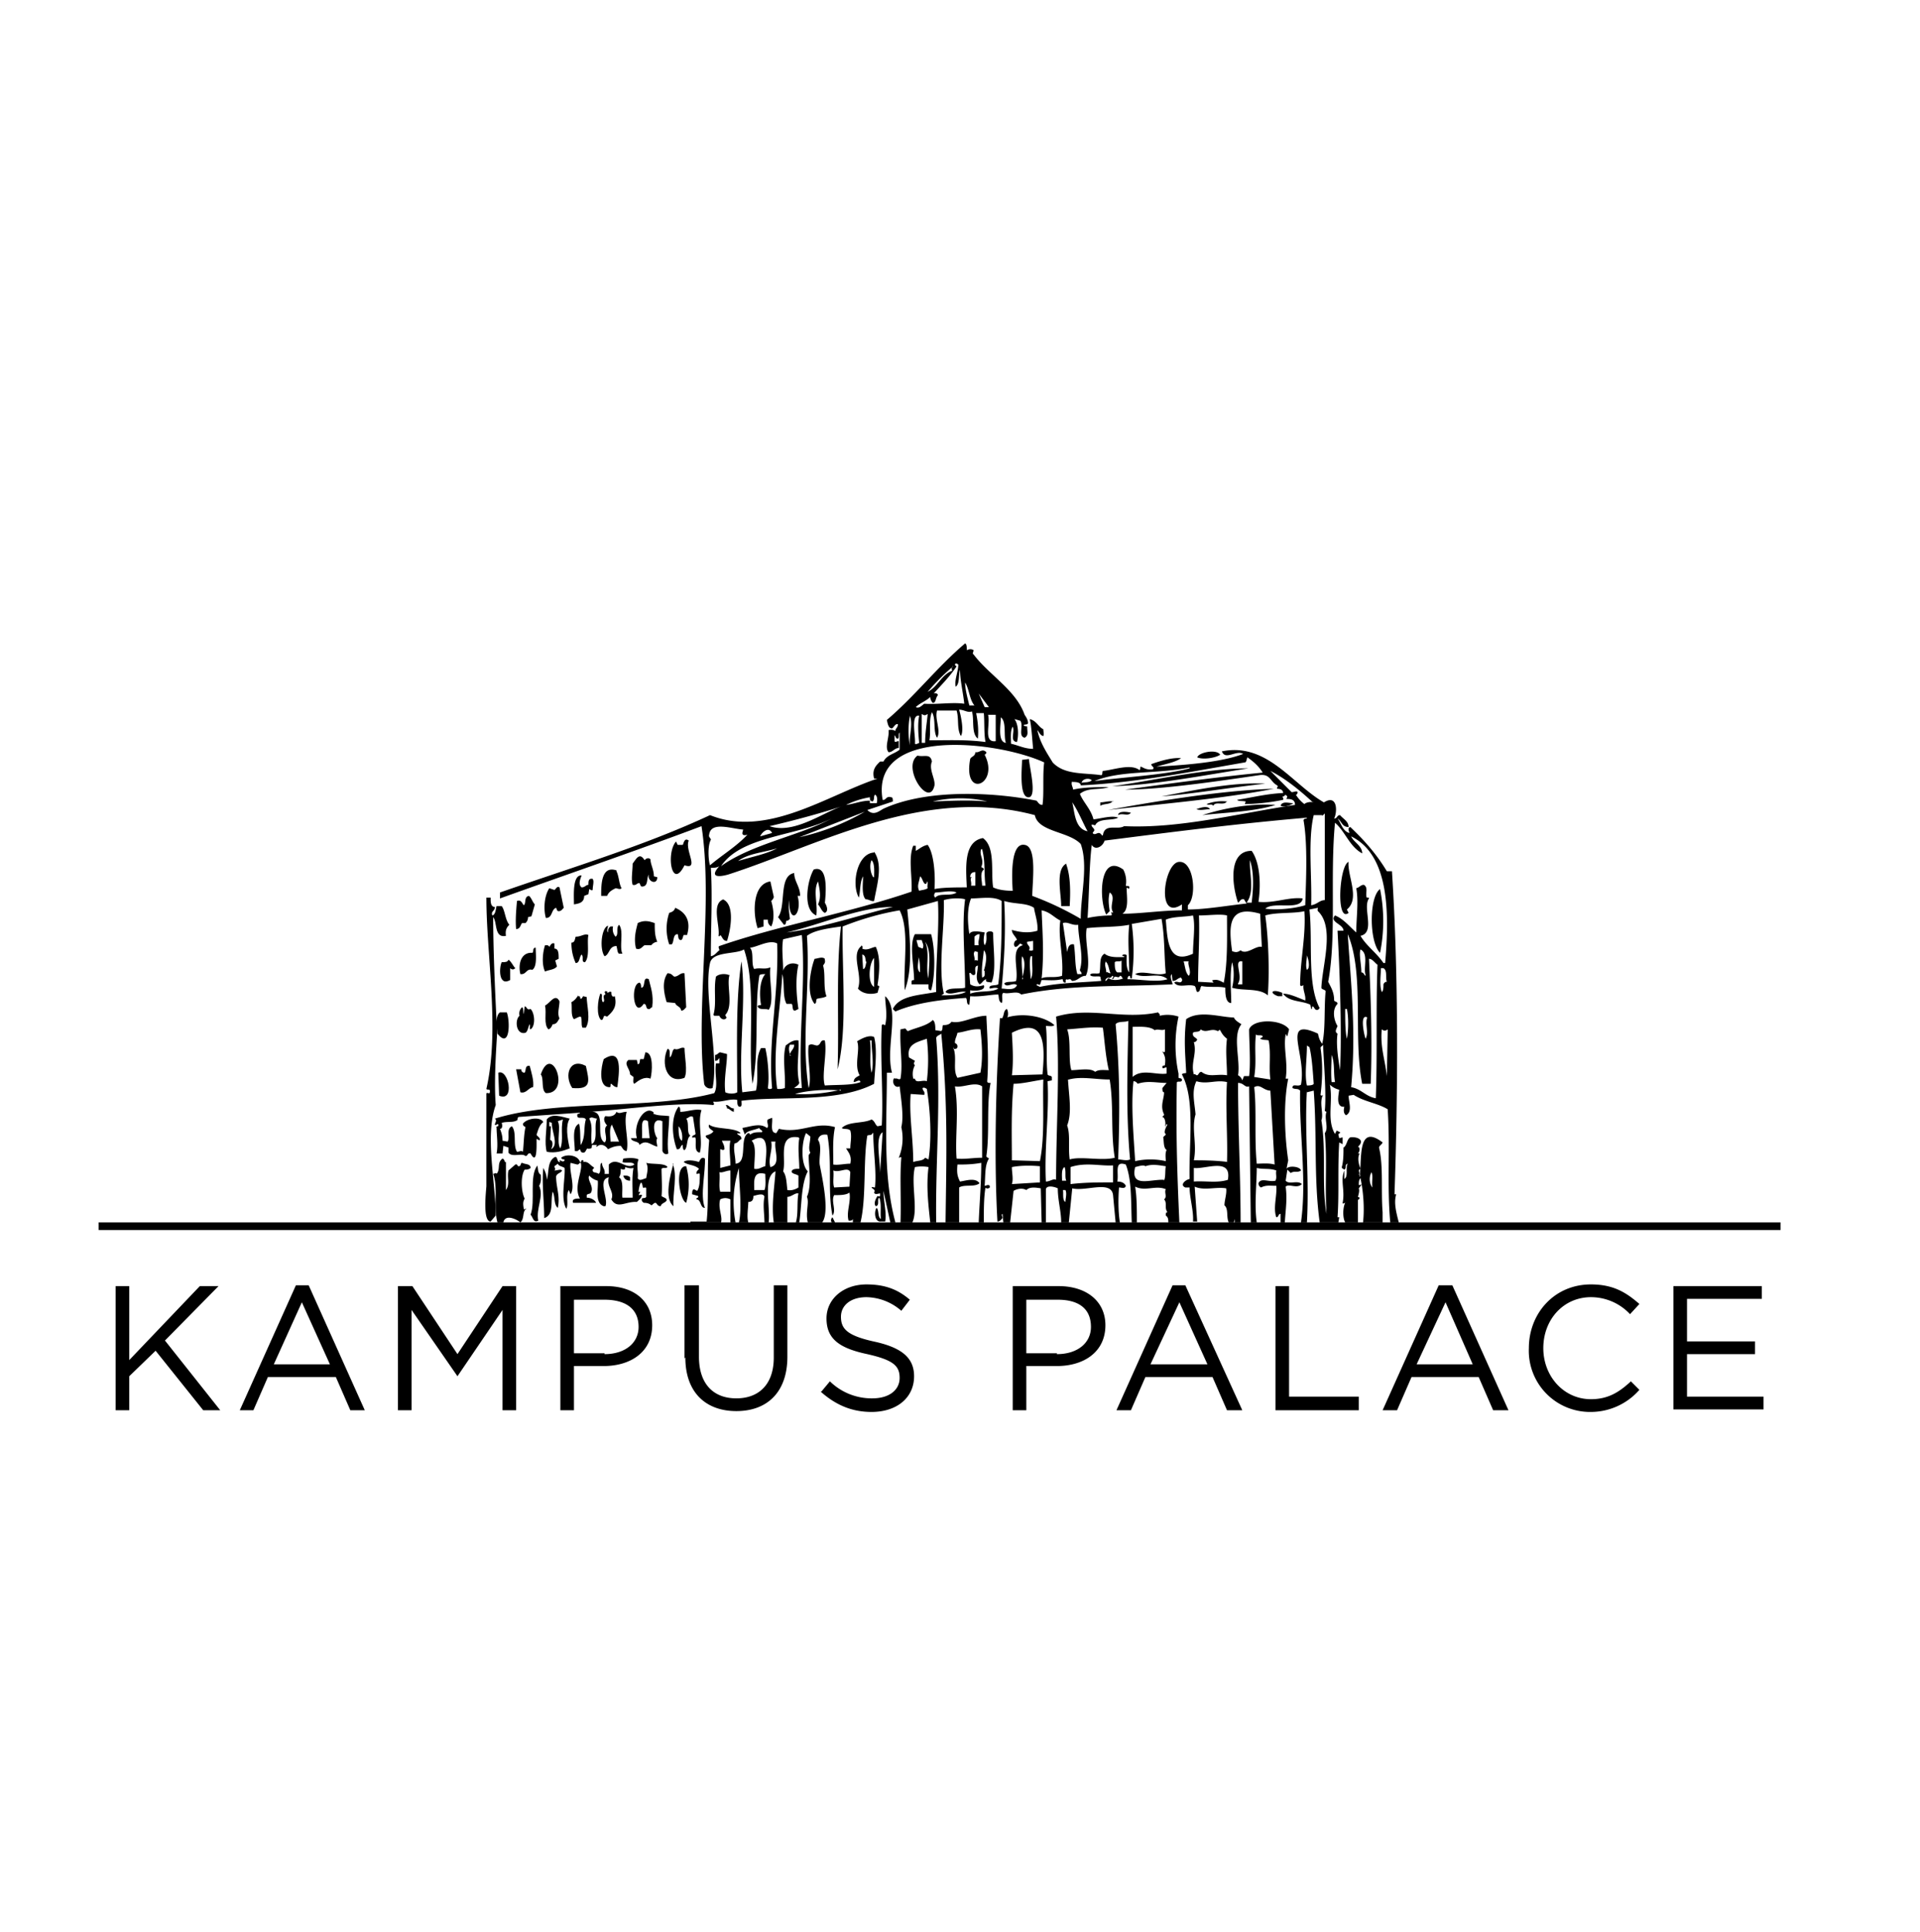 <svg version="1.1" id="Layer_1" width="140" xmlns="http://www.w3.org/2000/svg" x="0" y="0" viewBox="0 0 225.8 140.9" xml:space="preserve">
  <style>
    .st0{fill-rule:evenodd;clip-rule:evenodd}
  </style>
  <switch>
    <g>
      <linearGradient id="SVGID_1_" gradientUnits="userSpaceOnUse" x1="-187.5" y1="498.4" x2="-186.8" y2="497.7">
        <stop offset="0" stop-color="#1da238"/>
        <stop offset="1" stop-color="#24391d"/>
      </linearGradient>
      <path d="M13.6 108.1h1.6v8.7l8.3-8.7h2.2l-6.3 6.4 6.5 8.2h-2l-5.6-7-3.1 3v4h-1.6V108zM34.8 108h1.5l6.6 14.7h-1.7l-1.7-3.9h-8l-1.7 3.9h-1.6l6.6-14.7zm4 9.3l-3.3-7.3-3.3 7.3h6.6zM46.8 108.1h1.7l5.3 8 5.3-8h1.6v14.6h-1.6v-11.8l-5.3 7.8-5.4-7.8v11.8h-1.6V108zM65.9 108.1h5.4c3.3 0 5.4 1.8 5.4 4.6 0 3.2-2.6 4.8-5.7 4.8h-3.5v5.2h-1.6V108zm5.2 8c2.4 0 4-1.3 4-3.2 0-2.2-1.6-3.2-4-3.2h-3.6v6.3h3.6zM80.5 116.6V108h1.7v8.4c0 3.1 1.6 4.9 4.4 4.9 2.7 0 4.4-1.7 4.4-4.8V108h1.6v8.4c0 4.2-2.4 6.4-6 6.4s-6-2.2-6-6.3zM96.6 120.5l1-1.2a7 7 0 005 2c2 0 3.2-1 3.2-2.4s-.7-2.1-3.8-2.8c-3.3-.7-4.8-1.8-4.8-4.2 0-2.3 2-4 4.7-4 2.2 0 3.7.6 5.1 1.8l-1 1.3a6.4 6.4 0 00-4.1-1.6c-1.9 0-3 1-3 2.3 0 1.4.7 2.2 3.8 2.9 3.3.7 4.8 1.9 4.8 4.1 0 2.5-2 4.2-5 4.2-2.3 0-4.2-.8-6-2.4zM119.1 108.1h5.4c3.3 0 5.5 1.8 5.5 4.6 0 3.2-2.6 4.8-5.7 4.8h-3.6v5.2h-1.6V108zm5.2 8c2.4 0 4-1.3 4-3.2 0-2.2-1.5-3.2-3.9-3.2h-3.7v6.3h3.6zM138 108h1.4l6.7 14.7h-1.8l-1.7-3.9h-7.9l-1.7 3.9h-1.7l6.6-14.7zm4 9.3l-3.3-7.3-3.4 7.3h6.7zM150 108.1h1.6v13h8.2v1.6H150V108zM169.2 108h1.6l6.6 14.7h-1.8l-1.7-3.9H166l-1.7 3.9h-1.7l6.6-14.7zm4 9.3L170 110l-3.4 7.3h6.7zM179.8 115.4c0-4.1 3-7.5 7.3-7.5 2.7 0 4.2 1 5.7 2.3l-1.1 1.2a6.3 6.3 0 00-4.6-2c-3.2 0-5.6 2.6-5.6 6 0 3.3 2.4 6 5.6 6 2 0 3.3-.8 4.7-2.1l1 1a7.6 7.6 0 01-5.7 2.6 7.2 7.2 0 01-7.3-7.5zM196.8 108.1h10.4v1.5h-8.8v5h8v1.5h-8v5h9v1.5h-10.6v-14.5z"/>
      <g>
        <path d="M209.4 101.5H11.6v-.9h197.8v.9z"/>
      </g>
      <g>
        <path class="st0" d="M116 45.3c0 .2-.1.2-.2.3 1.8 3.5-2.6 5.3-1.7.5.1-.3.6-.3.6-.8.5.1.8-.5 1.3 0zM143.5 45.6c-.6.4-2.1.6-2.7.3.2-.6 2.3-1 2.7-.3zM109.6 46.4c-.4.9.4 2 .3 2.8-.6 2.8-3.9-2.1-2-3.5.8.2 1.5-.3 1.7.7zM121 46c0 .8 1 4.5 0 4.6-1.2.1-.8-3.6-.8-4.4l.8-.1zM146.8 47.2c-5.1.8-11.3 2-16 2.1 4.6-.6 10.9-2.1 16-2.1zM148.8 49c-4.5.5-8.5 1.2-12.2 1.5 3.7-.7 8.3-1.7 12.2-1.5zM149.8 49.6c-6.1 1.2-13.5 1.8-19.5 2.5 5.5-1 13.2-2.3 19.5-2.5zM130.9 51c-.3.5-1 .3-1.5.6v-.4c.5 0 1-.2 1.5-.1zM144.3 51c-.2.7-1.4 0-1.6.6-.3-.3-.5 0-.8-.2a5 5 0 012.4-.3zM152.1 51.3c-.4.3-1.1.5-1.5.3.2-.6 1-.3 1.5-.3zM150 51.5c-2.5.8-6 .9-8.6 1.2 2.5-.8 5.6-1.4 8.6-1.2zM142.3 52c-.5 0-1.1.2-1.6 0 .3-.1 1.3-.5 1.6 0zM133 52.4c-.3.5-1 0-1.5.3 0-.5 1-.4 1.4-.3zM81 55.7c-.5 1.1 1.3 3.5-.5 2.9-1.5 3-2.2-1.4-1-2.8l.2.4h.6c.1-.2.2-.9.7-.5zM102.8 57c1.1 1.6.3 4 0 5.8-.3.1-.6-.2-1-.2-.5-.5-.3-1.9-.3-2.7-.4.7-.3 1.8-.5 2.5-.9-1.6-.2-5.2 1.8-5.3zm0 3c0-.6.1-1.6-.3-2-.3.6-.1 1.6.2 2zM75.8 58c.1-.1.4-.4.7-.1 0 .6.4 1.2.4 2l.4.1c0 1-1.2.5-1-.3-.3.4 0 1.4-.8 1.4-.2 0-.2-.3-.3-.4-.4 0-.3.3-.8.2-.2-.7 0-1.6 0-2.5.4-.5.8-1.4 1.4-.4zM158.6 58.1c-.2 1.7 1.4 4.4-.2 5.7l.2.4c-1.5 1.2-1.1-5.6 0-6zM125.4 58.5c.5 1.4.5 3.2.4 4.9h-1c0-1.5-.7-4.3.6-5zM97 63c.2.3.5 1 0 1.2-.4-.2-.5-.7-.8-1 .4-.8.2-1.8 0-2.7-.6 1.1 0 2.7-.2 4-1.7-.7-1-4.3-.3-5.4 1.8-.6 1.4 3 1.3 4zM72.5 59.3c.3.6.3 1.5.6 2-.2.2-.5 0-.7 0-.4.2-.8.4-1 .9h-.7c0-1.3 0-3.6 1.8-3zM93.4 59.5c0 1 .7 1.6.7 2.7h-.3c.6 2.2-1 3.6-1 .5-.1.7 0 1.5.1 2.2-.1.1-.3.3-.4.2-.1.1 0 .5-.3.5l-.7-.9c1-1.3 0-5 2-5.2zM68.4 59.8c-.2.5-.4 1.1 0 1.4.4 0 .5-.3.8-.3 0-.4 0-.8.5-.7.2.3 0 .8 0 1.3-.1.1-.2 0-.4-.1l-.1.6-.5.2c0 .8-.6.9-1.2 1 0-1-.2-3.5.9-3.4zM65.8 61.2l.5 2.4c-.2.2-.3.4-.6.4-.2 0-.2-.2-.3-.4-.6.2-.4 1.2-1.2 1.2-.3-1-.2-2.6.4-3.5l.6.2c.2-.1.3-.5.6-.3zM162.3 68.9c-1.3-1.3-1.3-6.6 0-7.5a19 19 0 010 7.5zM62.2 62.2c.3.2.4.7.7 1l-.4 1.4-.4.1c0 .3-.1.5-.3.7h-.4c-.2.2-.2.7-.7.7-.1-1 0-2.2.1-3.3.5-.2.6.3.8.5.3-.2 0-1 .6-1.1zM57.7 62.5c0 .4 0 1 .5 1 0 .5-.5.5-.3 1 .4-.1.4-.8.5-1.1h.6c.4.5.4 1.6.9 2.2-.3.3-.5.6-.4 1.3-1.4.3-1-1.6-1.5-2.2 0 3.6.2 8.3.4 12.3 0-.4.1-.9.4-1.1h.8c.4 1 .4 4.4-1.1 2.5v-.6c-.2 3.1-.4 6.4-.2 9-1.3 3.6 0 9.1 0 13l-.6.7c-1 0-.5-3.8-.5-4.2V85.5c0-.3.4.1.4-.2.1-.5-.3-.2-.4-.4 1.6-7 0-15.6 0-22.5h.5zM79.4 63.6c1.2.5 1.9 1.5 1.4 3.2h-.4c-.1.2-.1.5-.3.6-.4 0-.3-.5-.4-.7-.6 0-.4.9-.7 1.2h-.3a5.8 5.8 0 010-3.7c.3-.1.6-.2.7-.6zM77 65.4c0 .8 0 1.5.3 2.2a1 1 0 00-.7.4h-.8c-.3.2-.5.6-1 .4-.3-1.2 0-2.2.2-3 .8-.4 1.4-.2 2 0zM71.5 65.7c0 .3-.2.6 0 .8 0-.2 0-.5.3-.7h.3c-.1.4 0 .9.3 1.2.4-.3 0-1 .4-1.4.6.7 0 2.6.4 3.4h-.4c-.2-.1-.2-.6-.3-.9-.9 0-.8 1-1.4 1.2-.6-.8-.4-3.3.4-3.6zM63 68.3c0 .8.2 2.2-.4 2.6-.7-.2-.7.6-1.4.5-.3-1.2.1-2.6 1.4-2.5.2-.1 0-.5.3-.6z"/>
        <path class="st0" d="M59.8 69.7c.4.3.5.7.8 1-.2.2-.4.2-.6 0v1.4c-1.4.8-1.3-1.5-1-2.1.4 0 .7 0 .8-.3zM80.5 71.3l.2 4c-.2.2-.3.4-.6.4 0-.5-.6-.5-.7-.9l-1-.1c-.3-1-.6-2.4.1-3.4.5 0 .6.3.8.4.5 0 .7-.5 1.2-.4zM76.3 72c.2.9.6 1.8.4 3.3-.2 0-.2.3-.5.2-.3-.1-.1-.6-.5-.6-1.2 1.8-1.6-2.3-.5-2.5.2.1.2.4.2.6.6 0 .1-1.4.9-1zM150.8 73.6v.4h-.5c-1.1-.4-.7-.9.5-.4zM71.1 73.4c.2 0 .4 0 .3.2.2 0 .2-.2.5-.1 0 .2 0 .7.4.5.3 1.2-.2 1.8-.9 2.4l-.3-.1c-.2.1-.1.5-.4.5-.6-.5-.4-2.4-.1-3.1.4 0 0 .6.3 1 .4-.1-.2-.8.3-.9 0-.2-.2-.2 0-.4zM68 74c.4 0 .1.2.3.3.2 0 .2-.3.3-.3l.4.1c0 1 .5 2.6-.1 3.6h-.4c-.2-.4 0-1-.2-1.3-.3 0-.5.2-.8.3-.4-.4-.2-1.4-.3-2 .4-.2.6-.5.8-.8zM65.8 74.6c0 .6-.3 1.5 0 2-.2.3-.3.7-.8.7-.1.2-.2.5-.5.6-.6-.6-.2-1.9-.4-2.8.6-.3 1.2-1.5 1.7-.5zM80.5 80c0 1.2.4 2.8 0 3.6-2.1.8-2.8-1.7-2-3.4.4 0 .2.7.3 1 .3-.3.2-.8.5-1 .5.2.8-.3 1.2-.1zM76.5 83.7c-.7-.3-1.4.2-1.9.6-.2-.1-.1-.5-.1-.8l-.4-.3c0-.7-.8-1.2-.2-1.7h1l.1.5c.3 0 .2-.4.3-.6h.4l.2-.8c1 0 .8 2.4.6 3.1zM72.6 84.7c-.3 0-.5-.2-.7-.4-.2 0 0 .4-.2.4-1.4 0-1-2.4-.7-3.3 2.3-1.5 1.8 1.7 1.6 3.3zM64.2 85.4c-.6-.4-.2-1.7-.6-2.2 1.3-3.8 3.6 2.3.6 2.2zM68.9 82.2c.4 1.8.7 2.8-1.6 2.6-1-1.5-.3-3.6 1.6-2.6zM62.3 82.2c.2.8.5 1.7.4 2.5-.5 0-.8.8-1.5.6l-.5-2.7h.6c0 .2.1.4.4.4.2-.3 0-.9.6-.8zM58.7 85.7l-.1-2.7c1.2-.5 2 3.5.1 2.7zM85.4 86.8h.1c.3.1.4.4.8.4v.4c-.4-.1-.5-.4-.8-.4 0-.3-.2-.3-.1-.4zM76.8 87.8c.6.3 1.2.2 1.9.3 0 1.3-.3 3-.1 4.4-.3.2-.6 0-.7-.3v-3.5c-1.4-.6-1 1.6-.6 2-.2.3 0 .7 0 1-.8-.2-1.3-.9-2.1-.2 0-.5-.9-.3-1-.8h.7c-.5-1.7 1-4 2-3zm-1.3 2.9h.9l-.2-2c-1-.6-.6 1.1-.7 2zM67 88.4c-.5.8-.3 2.2 0 3.5-.8.3-1.7.6-2.7.4-.3-1 0-2.6 0-3.8.6-.8 1.8-.3 2.7-.1zm-1.4.3c.4.7-.2 2.5.3 3.2.4-1 0-2.2.3-3.4l-.6.2zm-1 .6h.2l-.1 1.6c.4.1.3.8.1 1.1 1-.5 0-2.2.1-3.2 0 .2-.1 0-.3 0v.5zM82.9 93c.1 1.7-.6 4.4 0 5.9-.6 0-.4-1-1-1 0-.3.3-.1.2-.4l-.7-.2c0-.3 0-.5.2-.6l.4.2c.3-.5.3-1.2.3-2-.1-.1-.2 0-.4 0 0-.4.2-.4.3-.6-.5-.5-1.3-.4-1.8-.8.3-.3 1.2-.2 1.8 0 .1-.2.3-.7.7-.4zM79.1 93.7c.6 1.3 0 3.5.1 5-1.1-.9-.4-3.6 0-5zM63.2 94c.1.2 0 .8.4 1 0 .4.1.8-.2 1.3.6 1.2-.4 2.7-.1 4.1-.6.3-.6-.4-.9-.7.6-1.6-.2-4.5.8-5.8z"/>
        <path class="st0" d="M80.7 94a8 8 0 010 4.3c-.8-.3-1.4-4.4 0-4.3zM74.1 95.3v.4c-.4 0-.7-.2-.8-.6.4 0 .6 0 .8.2z"/>
        <path class="st0" d="M68.3 93.5c.1 0 0-.3.3-.2v.2c.6-.1.8.4 1.2.6.2.2-.2.2-.1.4 0 .3.5.2.7.4.4-.3 0-1.2.4-1.3 0 .6.4.7.3 1.3h.5v-1.1c1-1 2 .7 3 0-.2-.4-1-.1-1.4-.3l.1-.4c.7-.1 1.4-.1 1.8.1-.3.7 0 1.5-.1 2.2.2.4.6.1 1 0 .1-.7.3-1.2 0-1.8.7.2 2.2 0 2.5.5-.2.2-.5 0-.7.2 0 .9.1 2.3 0 3.2.2.2.6.2.6.5-.1.3-.6.3-.7.7-.4 0-.4-.3-.6-.4-.2 0-.3.2-.5.3-.2-.2-.5-.3-.9-.3-.1-.1-.3-.2-.2-.5.1-.1.4 0 .5-.2v-1c0-.2-.3 0-.4-.1-.2-1.4-.5.2-.5.5 0 .1 0 0 .2 0l-.2.4c.2 0 .3-.1.4 0-.1.4-.4.6-.6.8-1.3-.1-2.3.9-3-.3.4-.9-.6-1.5-.3-2.6-1.4.3 0 2.5-.4 3.4H71c-1.1-.4-.6-2.1-.7-3a2 2 0 01-1-.6c-.3.5.6 1.3.2 2-.1.2-.4.1-.5.3v.3c.5 0 1 .3 1.1.6h-2.7c-.2-.5.4-.5.8-.5-.8-1.4.4-3.3.1-4.2-.1-.1-.2.2-.4.2l-.8-.2c-.2 1 .6 2.8 0 3.7l-.2-.5c-.4.6 0 1.7-.3 2.2-.7-1.2-.1-3.6-.2-4.8-.3-.2-.7-.2-.8-.5l-.4.3c0 .2.2.3 0 .5.4 0 .7-.2.9 0-.1.3-.6.3-.7.7 0 1.3.5 2.3.2 3.7-.5-.4-.3-1.4-.6-1.9-.3 1.1.2 2.7-1 3.1 0-1.9-.3-4.2-.1-5.9.2.4.4.8.4 1.4.3-.8 0-2.2 1-2.7.3 0 .2.6.5.6.2 0 0 0 0-.2.2 0 .4.3.6 0 0-.2-.3 0-.4-.3.6-.5 2-.3 2.2.5zm4.7.8c0 .4 0 .7-.2 1 .6.4.3 1.8.4 2.4h1.2c0-1.2-.1-2.4.1-3.5-.4.1-.6 0-1-.1.1.4-.3.3-.5.2zM90.6 60.5l.4 1.8c0 .2-.2.4-.3.5.3 1 .4 2.2 0 3-.3-.2-.4-.4-.4-.8h-.5v.8l-.7.2c-.6-1.8-.6-5.2 1.5-5.5zM85 62.6c1.5.6.9 3.7.5 4.9-.4 0-.5-.3-.7-.6-.1-.2-.2.2-.3 0 .2-1.2-.9-3.8.6-4.3zM69.2 66.8c-.2.9.2 2.5-.4 3.2-.5 0-.1-.6-.4-.9-.3.3-.2 1-.7 1-.3-.7-.5-1.4-.5-2.4.4 0 .4-.4.5-.7.7 0 1-.4 1.5-.2zM65.2 67.8v.6c.5 0 .5.6.5 1.2l-.4.2.2.7c-.3.4-1 .4-1.4.6-.4-.8-.3-2.2 0-3.1.3 0 .4 0 .5.2.2-.3.3-.5.6-.4zM101.3 68c.1.1.2.2.1.4.6.3 1.2-.2 1.6-.2.6 1.3.4 3.2.2 4.5 0 .1.2 0 .2.2l-.2.7c-1 .3-1.9 0-2.3-.5.6-1.6-.9-4 .4-5zm.2 2.8c.3 0 .3-.6.4-.8-.2-.2 0-.8-.5-.9l.1 1.7zm1.3 2v-3.3c-.6.6-.8 3 0 3.4zM97 69.5v.2c.1.4-.1.5-.2.7.3 1 0 2.6.4 3.6-.3.2-.7.2-1.1.3-.2.1 0 .5-.3.6-1-1.2-.5-4 0-5.3.3 0 .9-.3 1.2 0zM109.5 66.7c.5 1.7.5 5 0 6.6-.4 0-.3-.4-.3-.7h-2v-.2c0-.2 0-.3.3-.3 0-1.6-.6-4.2.1-5.4h1.9zm-1.7.8l.2.7.5.2c.2-.4 0-.6-.1-1h-.6zm1.4 4.4c0-1.3.4-3.2-.4-4.3.6 1.4 0 3 .4 4.3zm-1-.7c0-.5 0-1.4-.2-1.8.1.5-.3 1.4.2 1.8zM85.8 71.5c-.4 1.2.5 3.6-.5 4.7 0 .2.2.2.1.4-.3.3-.7 0-.8-.3H84l-.1-.1c.4-1.4 0-3 .3-4.5.3-.3 1-.4 1.5-.2zM61.7 75.2c.3 0 .2.5.7.3.5.5.6 2 0 2.4-.2-.1 0-.3-.1-.6-.2.3-.2.8-.5 1-1.1.3-1.3-1.5-.7-2a1 1 0 01.3-1c.2.1.1.6.2.8l.1-.9zM79.8 87c.2 0 .2.3.2.6.8 0 1.8-.4 2.5-.2-.5 1.5.2 3.6-.2 5-.7-.1-.4-1.1-.5-1.7 0-.2-.4 0-.4-.1 0-.3.3-.2.4-.4l-.3-2c-.3-.2-.5.1-.8.2.4.5 0 1.7.5 2-.5.3-.3 1.4-.7 1.7-.2 0-.2-.4-.2-.6-.3 0-.2.5-.6.5h-.1c-.6-1.6-.7-3.8.2-5zm.4 4c.1-.5 0-1.3-.4-1.7 0 .6 0 1.5.4 1.7z"/>
        <path class="st0" d="M58.6 89.2c0 .2-.3 0-.2.3 0 .8.2 2 0 3h.7l.1-.9.6.2v.6c.4.6 1.6 0 2 .4.3 0 .2-.4.6-.3.8 1.5.7-1 .7-1.7.2 0 .2.2.4.1 0-.3-.3-.4-.4-.6.2-.6.3-1.1.8-1.5-.4-.7-2-.4-2.4.2 0 .3.2.3.3.4-.2.9-.2 2-.3 2.9-.2-.2-.4 0-.7 0-.5-.8 0-2.3-.6-3-.7.3-.2 1.3-.5 1.8l-.6-.1c0-.5-.1-.9-.3-1.4.3 0 .3-.4.2-.7.6-.2 1.3 0 1.8-.3.1 0 0-.3.2-.4l7.2-.5c0 .2-.4 0-.3.4 0 .4.8 0 1 .4-.3 1 0 2-.6 3-.1-.7 0-1.8-.2-2.5-.9.4-.5 2.2-.5 3.2.4.1.4-.1.6-.2.1.2.1.4.4.4.3 0 .3-.4.5-.5.1.1.3 0 .4 0 .2-.1 0-.4.2-.4h.5c0 .1-.2.2 0 .2.4-.4 1-.2 1.3.3.4-.2.8-.4 1.5-.4.2.2.3.6.7.6.3-1.3-.4-3.2 0-4.6-.6 0-.8.3-1.2 0-.2.5-.7.6-1.3.5-.3.3-.1.8.2 1.1-.6.4.2 1.6-.3 2-1.2-.7.4-3.9-1.8-3.6 4.6-.3 10.5-1.2 14.6-.8.2-.2-.1-.3 0-.4 1 .1 2-.4 2.8-.2 0 .3 0 .8.3.8s.2-.4.2-.7c4.4-.6 11.2.3 15.6-2 .1-1.8.4-4 0-5.5-.6-.3-1.5.2-2 .5.4 1-.4 2.8.3 4-.3.2-.7.3-.7.8.3 0 .7-.4.8 0-1 .4-2.7.3-4.2.4-.4-1.2.3-3.8 0-5.3-.6-.1-.4.5-.9.6-.3 0-.7-.3-1 0-.2 1.4.4 3.9 0 5-.9-5.7.2-12-.2-17.9.9-.7 2.7-.9 4-1.1-.6 5.3-.2 11.4-.4 16.8 1.2-4.6.5-11.7.6-16.8 2-.8 4.3-1.5 6.7-1.9 1.2 2.3.4 6.6.6 9.4 1-2.5.6-6.5.3-9.5l3.6-1c.2 3.2-.3 7.6-.2 10.7-2 .4-4.3.4-5.1 2l.3.3c2.3-1 5.3-1.4 8.3-1.6.2.2 0 .8.4.8l.1-1c1.2.1 2.4-.2 3.3-.2.1.3 0 .8.4 1 .2-.3-.1-1 .2-1.2.7.2 1.6-.3 2.1.2 5.8-1.2 11.7-.9 17.8-1.2 0-.2-.4-.9-.1-1.2l.1.8c.5 0 .5-.3 1-.4 0 .1.2.2.1.4-.2.4-.6-.1-.9.2.5.7 1.6.1 2.4.4.2.2.1.5.3.7.4 0 .3-.5.5-.7 1 .2 2 0 2.8.2 0 .6 0 1.8.7 1.8 0-1.4-.2-3.2.1-4.8.3 1 .2 2.2 0 3 1.3.4 3.2 0 4.2.9.2-2.6.1-6.6-.3-9.4 1.3-.4 3.3-.2 4.6-.5.2 2.9-.5 5.8-.5 8.7.1.2.4 0 .4 0-.1.6.3 1.2.2 1.8-.8-.3-1.8-.8-2.6-.8.7 1 2.2.8 3.2 1.3l.1.5c.2 0 0-.3.2-.3.2.1.2.5.6.4l.2-.2c-1.5-2.8-.8-7.8-1.2-11.6l1-.2s-.1.3 0 .4c2 1.9.5 6.4.4 9 0 .2.4.2.5.4-.2 2.1 0 4.5-.4 6.2-.3-.4-.4-.7-.5-1.2-4.4-2-1.3 2.4-2 6-.4.3-1-.2-1 .4.4.2.6 0 .9.3-.1 5.2.8 10.5.1 15.5h.7c.3-5.4-.3-10.6 0-15.5v.2l.8-.2c.4 5.4 0 10.3.7 15.5h2.2l.1-.6h-.2c.2-2.7 0-5.7.2-8.8l.4.2v-.8l-.4.1-.1-.4c0-.2.2-.1.2-.3l-.4-.2-.2.4c-1-1.7-.2-3.8-.6-5.8.3.3.7.5 1.1.6-.1.7-.4 2.1.6 2-.1.4-.1.8.2 1 .8-.4.3-1.6.3-2.3l.6-.1c1.2.8 2.9 1 4 1.7.3 4.7-.1 8.8.3 13.3h1c-.3-1.2-.6-2.3-.3-3.3h-.2c.4-11.6.5-25.7-.3-38h-.6c-1.2-2-2.7-3.7-4.3-5.2-.4.1-.1.6-.1.7-.8-.2-1-1.2-1.4-1.7.5.3.5 1 1.3 1 0-.7-.7-1-1-1.4-.4 0-.3.4-.7.4.4-.8.4-2.9-1.2-1.9-3.7-2.1-6.7-7.1-12-6 .4 1.1 1.7-.2 2.5.3-2.6 1-6.8 1.3-10.2 1.5 1-.3 2.2-.5 2.9-1-1-.1-2.4.3-3.5.7 0 .3.4.3.2.6-.7.1-1-.1-1.4-.3-.2 0 0 .3-.2.4-1-.8-3.1 0-4.3.1-.1.1 0 .5-.2.5-2-.3-4.3 0-5.7-1.5-.6-1-1.5-2.3-1.8-3.8.2.2.3.6.7.7.1-.2 0-.6 0-.8-.6-.3-.8-1-1.6-1.2.2.7.3 2.5.4 3.5-1 0-1.7-.4-2.6-.6 0-.7-.1-1.5.2-2 .3.6-.4 1.7.5 1.8.2-.7.2-2.1-.3-2.7l.7.2c.4.6-.3 1.8.5 2 .5-.3.3-.7.3-1.3 0-.1-.4 0-.4-.2.1-.1.4 0 .5-.2 0-.4-.2-.7-.4-1-1-2.9-4.2-4.7-6-7.1-.2-.1 0-.3 0-.5-.3-.2-.6-.1-.8 0 0-.4 0-.7-.2-.8-3.3 2.8-5.9 6.2-9.2 9 .1.5.2 1 .6 1 .2-.1.4-.6.7-.5 0 .4-.3.5-.3.8-.2-.1-.4-.2-.8-.1.1.9-.5 2 0 2.6.5 0 .7-.5 1.2-.5V44c-.3 0-.4.2-.5 0v-.7c.2.2.1.4.4.4.2-.1 0-.6.2-.7v2c-.6.5-1.5.6-1.9 1.4h-.4c-.4.4-1 .9-.7 2h.4c-6 2-13 7-19.7 4.3-7.7 3.6-16.4 6.2-24.7 9.1v.7c7.8-2.8 16-5.6 23.7-8.5 1.4 9-.7 21.3.3 30.2 0 .4.5.8 1 .6.8-3.8-1.1-11-.3-14.7.3-1.4 3-1 4-1.6 1.5 4.4.4 11.3 1 15.8.8-3.8.2-9 .8-12.7 0-.2.5-.2.7-.2-.7.8-.7 2.5-.5 3.6 0 .1-.4 0-.4.2.2.5 1 .2 1.3.4.7-1 0-3.6.2-5-.7.3-1.2 0-1.9.2-.4-.6 0-2-.5-2.5.9-.1 2.3-1 3.2-.5.2 6-1.1 11.5-.6 17 0 .1-.4.2-.5 0 .2-1.2 0-3.5-.3-4.7h-.5c-.8 1.4-.2 3.4-.6 5l-1.6.2c-.5-4.7.5-10.7-.1-15.4-.7 4.4-.5 10.4-.5 15.4-.3.2-1 .2-1.4 0-.2-1.5.2-3.2.2-4.5l-.8-.2c-.2 0-.3.3-.6.3v.7c.4 0 .3-.2.5-.3v.6h-.4c-.2 1.3.3 2.6-.2 3.5-7.5 2-18.5.7-25.8 3 .3.2 0 .5 0 .7.1.2.3-.2.4 0zm13.4 0l.8 1.9h-1c0-.5-.2-1.7.2-2zm-1.8-.8c-.4.9.2 2.5-.6 3-.2-1.1.2-2-.3-3 .3-.3.5 0 1 0zm32.3-9.2c0 1.3.3 2.7 0 3.8-.3-1.2 0-2.7-.2-3.8h.2zm51.2 5.3c-.3-1.3 0-3 0-4.7l.3.2c.3 1.2.4 3 .5 4.3-.1.2-.6.2-.8.2zm1.7 4.1c.3-.8-.3-2.1.2-3 0 0-.2.2-.3 0 .2-1.6.3-3.5 0-5.5 0-.2.2-.2.3-.4.1 2.4.4 5.9.2 7.8l.2.1c-.3.8.3 1.9-.2 2.5.3 3.1 0 6 .2 9.5-.6-3.4 0-7.4-.6-11zm1.2-4.5c-.1-1.2 0-2.2 0-3.2.4 1 .2 2 .4 3.2h-.4zm1.8-5.1c-.2-.8-.2-2.3-.2-3.5h.2c.2.9.2 2.5 0 3.5zm3.4 7c-1.2-.2-1.7-1.1-2.9-1.3.6-6.5 0-11.9-.4-18 2 4.7.6 12.2 1.7 17.6h1c.2-5 0-10.4-.2-14.7.4 0 .7.5 1 .7-.2 5 0 10.4-.2 15.7zm-1.2-14.4c-.2-.1-.2-.4-.5-.4 0-1-.3-2.1-.1-2.7 1 .5.3 2.2.6 3zm0 7.4c-.2-.5-.7-3 .2-2.5-.3.7.2 1.8-.2 2.5zm1.8-8.3h.3c.5.3.2 1.1.4 1.6-.2 0-.3.1-.4.3 0 .3 0 .8-.2.9-.3-.8-.1-2-.1-2.8zm.8 7.3l-.1 5.4c-.2-1.9-.8-3.4-.6-5.5.3.2.4.2.7 0zM157 53.6c1.2 1 1.7 2.8 3.2 3.6 0-.9-1-1.3-1.3-2 4.5 2.2 4.5 9 4 14.9h-.2c-.8-1.2-2-2-2.7-3.2 1.8-.4.2-3.3 1-4.4 0-.2-.3 0-.3-.2-.1-.5.2-1.1-.3-1.4-.4 0-.5.3-.9.4.3 1.5 0 3.6 0 5.2-.8-.7-1.5-1.6-2.5-2-.7.8 1 1 1 1.8h-.7c.3 5.5.5 12 .3 16.4-.2-1.2-.5-3-.3-4.3-.4-.2-.1-.6 0-.9-.4-.6-.7-1.9 0-2.6 0-.3-.3-.2-.4-.4 0-1-.4-1.6-.7-2.2 1-5.3.2-12.3.8-18.7zM93 81c-.2-.4-.3-.9-.1-1.3h.5c0 .6-.5.7-.5 1.3zm5.9 4c-1.8.4-3.4.6-5.4.5 1.3-.4 3.7-.6 5.4-.4zm-6.4-18.5c4-.9 8.6-3 12.5-3-4 1-8.5 2.5-12.5 3zm16.6-5.2c-.3.2-.7.2-1 .3-.3-.6 0-1 .1-1.7.3.2.3.7.6.9.2 0 .2-.2.2-.3.2.1 0 .5.1.8zm1 1.1c-.3 0-.3-.4-.1-.6.8 0 1.8-.3 2.5 0-.7.5-2 0-2.5.6zm.6 11.5l.3-.2c-.7-3.1.1-7.7 0-11 .6-.2 1.8-.3 2.5-.1-.4 3 0 7 0 10.4-.7.2-2-.1-2.3.5.5.5 1.7-.2 2.4 0-.8.4-2 .4-3 .4zm6.7-1.3c-.3.2-1.2 0-1 .5.2 0 .7-.2 1 0-.8.5-2.2.2-3.3.6v-.4c.4.1 1.9.1 1.6-.6-.7.2-1.1.2-1.6-.1l-.1-1.3c.2-.2.2.3.6.2.3-.2-.2-1 .4-1.1 0 .7-.4 1.6.2 2.2.3-.1.4-.5.8-.6-.2.4.3.3.6.4.6-1.3.2-4 .2-5.8 0-.3-.7-.3-.8 0 0 .4.1 1-.2 1.4-.2-.4-.1-1 0-1.5-.6-.1-1.6-.3-1.8.2-.2-1.3-.3-3 .2-4.2 1.2 0 2.7-.3 3.6.3 0 3.4 0 6.6-.4 9.8zM115 68h-.4v-1c.1-.1.3-.3.6-.3 0 .6-.2.8-.1 1.3zm-.4.7l.4.1v1c-.2 0-.2-.1-.4 0 .1-.3-.2-.8 0-1zm1.2 2.3c0 .4.1.7-.3.8-.1-1.2.1-2 .2-3.2.5.5.2 1.8 0 2.4h.1zm-1-10h-.6c.1-.5-.2-.8.1-1h-.2c0-.4.2-.6.6-.6V61zm.6-2.2c.4-.9-.3-1.4 0-2.1h.1c.4 1.5.2 2.8.4 4.3h-.4c0-.6-.3-1.5.2-1.9 0-.2-.2-.2-.3-.3zm4.1 13.4c-.4.2-1.1 0-1.4.3.3.6 1-.2 1.5.2-.3.7-1.3.4-1.8.4.3-3.4.5-6.7.3-10.3 1.3.4 2.6.2 3.5.8.1.7.5 1.8.4 2.7-1 .3-2 .2-3-.1 0 .5.5.8.6 1.2-.3 0-.5.6-.2.8.3 0 .4-.3.6-.4l.3.2c-1.5.4-.5 2.7-.8 4.2zm.8-.2c-.1-1-.2-2.1-.1-2.7.5.6.2 1.9 0 2.7zm.9 0c0-.9-.2-1.8 0-2.7h.2c-.1.8.2 2.1-.2 2.7zm.2-3.4c-.1.1-.3 0-.4 0 .3-.5-.3-.6-.2-1l.7-.1v1.1zm8.6 1.3c.4.3.4 1 .6 1.4-.3 0-.3-.2-.5-.1 0-.5-.3-1 0-1.3zm.4 2c-.2 0-.2.3-.4.3 0-.3.2-.3.3-.4.2.1.4 0 .5-.2.3.1 0 .2 0 .4.2 0 .2-.3.3-.3.3 0 .5.2.6-.1.3 0 .2.3.4.3-.4.2-1.3.3-1.7 0zm.7-1.9c.2-.2.6 0 .8-.2v1.4h-.2-.3c-.3-.2-.3-.7-.3-1.2zm.9-.9c-.1.3.3.1.2.3-.7 0-1.7.1-2.3-.4-.7.4-.4 1.4-.6 2.3-.4.1-1-.1-1.1.2.2.3.9.1 1.2.2l.1.5c-2.3.2-4.9.2-7.2.7l-.4-.2c0-.2.3-.1.3 0 .2-.1.2-.4.3-.6.8 0 1.5.1 2.4-.1.2 0 0 .3.3.4.3 0 0-.2.2-.4.1.1.3 0 .4 0 .2 0 .2.2.3.2.7 0 .9-.6 1.6-.6.7-1.5-.2-4 .1-5.6 1.6-.2 3.5-.1 5-.4-.2 2 0 3.4 0 5.6-.4-.5-.3-1.5-.3-2 0-.1-.4-.2-.5 0zm-7.1 2.5c-.9.3-1.8 0-2.4.3.3-2.9.1-5.3 0-8 1 .2 1.4.8 2.2 1.2-.3 2 .4 4.2.2 6.5zm2.3-.2h-.5c-.3-1-.2-2.1-.4-3.5-.6-.1-.7.4-.8.9l-.5-3.4c.6-.2 1 .3 1.8.2 0 1.7.7 3.7.2 5.3 0 .2.2.2.2.5zm5.4.7c0-.2 0-.4.2-.5.2 0 0 .4.3.3a24 24 0 000-6.4l3.5-.6c.4 2.2.3 4.5.5 6.4-1 .4-2.7-.4-3.6.1 1.1.6 2.8-.3 3.8.6-1.2.4-3.2 0-4.7 0zm7.2-.5c-.4-.4-.4-1-.6-1.7h.6c-.2.3.4 1.3 0 1.7zm.5-2.6c-3 1.4-3-1.8-3.2-4 .9-.4 2.2-.3 3.2-.5.3 1.2 0 3 0 4.5zm3.6 3.4c-.4-.2-.7-.4-1.2-.3-.3 0 0 .2 0 .3l-1.8-.1c0-2.5.2-5.2.1-7.8 1.2 0 2.5-.2 3.3 0 0 2.5.1 5.6-.4 8zm1.7.1c.6-.9-.6-2.8.5-2.6v2.7h-.5zm2.8-4.3c-.7-.2-1.8 1-2.5.4-.3.2-.5.3-1 .1-.4-2.9-.5-5.5 3.3-4.4l.2 4zM147 58c.5 1.5.4 3.3.2 5h-.6c1-1.3.3-3.5.4-5zm6.5 5.3c-1.3.4-3.4.6-4.7.4 1-.9 4.2.3 4.4-1.2-1.6-.2-3.4.6-5.2.4.3-2 .2-4.6-.8-6-2.8 0-2.3 4.1-1.6 6.1.2-.1.3-.5.7-.4l.3.5c-2 .2-4.8.7-6.9.7v-.5c1.1-1 .7-5.2-1-5.1-1.8 0-2.8 7.1.3 5v.7c-2.3 0-4.9.4-7 .4.8-.5.5-2 .5-3 0-.2.3.2.3 0 .1-.4-.3-.2-.4-.3a3 3 0 00-.3-1.9c-2.8-2-2.9 3.5-2 5.3l.4-.4c-.1-.8-.2-1.4 0-2.2.8.5-.1 1.6.4 2.3 0 .2-.1 0-.2 0 0 .2.1.3 0 .4-.8 0-1.9.1-2.8.3.2-2.9.2-6.4.5-8.6.4.7 1.3.2 1.5-.5 8.6-1.1 15.7-2 23.8-2.7 0 .2-.3 0-.4.3.5 2.8.3 7 .2 10zm-27.4-12.1c.7 1 1.2 2.3 1.8 3.4-1.5-.3-1.5-2.2-1.8-3.4zm27.6 19.7c-.2-.5 0-1.2 0-1.7.2.5.4 1.5 0 1.7zm1.8-18.1l.3-.3v10.2c-.6 0-.9.5-1.6.6.1-3.5-.4-7.7.3-10.6h1zm-1-1.6c-.4-.1-.9 0-1.1.2a4 4 0 01-1-1.1s.2 0 .2-.3c-.1-.2-.4 0-.7 0l-2.5-2.5c1.8.9 3.6 2.4 5 3.7zm-14.6-4c-3 .8-7.6 1-11.2 1.5 3.1-1.3 7.2-.8 11.2-1.6zm-11.5 1.4c-.3.3-.8.2-1.2.3.1-.5.9-.6 1.2-.3zm-2.3.2c.3 0 1 0 1 .4 6.5-.3 13.5-1.7 19.3-2.7.2 0 .2-.4.3-.6.7.5 1.3 1 1.8 1.8-5.2.5-11 1.3-16.2 2 4.3 0 11-1 15.8-1.7 1.3-.2 1.3.8 2.1 1.2.2.2-.1.2 0 .4.3 0 .7.1.7.5-2 .1-3.5.5-5.4.8.1.2.6.1 1 .2l-.1.3c1.3 0 3.1-.2 4.5-.5.1-.3-.2-.3 0-.4.2 0 .2-.3.4-.1.2.2 0 .2 0 .4.4 0 1 0 1 .7-6.7 1-13.5 2.8-20.1 2.5-.8.5-2.3-.4-2.5 1.1-.2 0-.2-.3-.5-.3-.2 0-.5.3-.7 0l.2-.3c0-.3-.4-.4-.3-.7l.4.1c.4-.9 2-.5 2.7-.9-.7-.3-2 .1-2.9.2-.3-1.2-1.2-2-1.6-3 1-.8 2.2-.4 3.4-.8-1.2 0-2.9 0-4.2.3 0-.3-.3-.6-.1-1zm-8.4-7.6c.7.5.3 2.2.6 3-1-.1-.6-2.1-.6-3zm-.6-.2v3c-1.5.2-.6-2-.9-3.1h.9zm-.8-1h-.5l-.7-1.6 1.2 1.6zm-1.7-.2h-.6c-.2-.8-.5-1.9-.5-2.7.5.8.5 2 1.1 2.7zm-.3.7c.3.9-.1 2.6.7 3.2.1-1 0-2-.2-3h.9c.1 1 0 2.4.2 3.4-2.3-.3-4.3-.2-6.6-.2.2-1-.1-2.4.3-3.3.5.8.1 2.2.6 3 .5-.8-.3-2.2 0-3.2h2.3c.3 1 0 2.1.5 3 .4-.6 0-2.4-.2-3.1.6 0 1 .4 1.5.2zm-2.3-5.3c.1 0-.2.2 0 .5-1.3.5-1.7 1.9-2.9 2.5a24 24 0 013-3zm-2.6 3.6c0 .2.1.5.3.7.4 0 .3-.6.6-.9 0-.2-.3-.3-.5-.2.9-1 1.9-2 2.7-3.2-.4-.2-.1-.5.2-.2 0 .8-.5 1.9-.3 2.6.5-.4.3-1.4.5-2 0 1.2.4 2.9.5 4-1.4-.2-3.1.1-4.7 0-.3.2-.6.6-1 .4.5-.5 1.2-.7 1.7-1.2zm-.3 2c-.1 1.1-.3 2.2-.3 3.4h-.4v-3.4c.3.2.4.2.7 0zm-1 .2c-.2 1-.1 2.2 0 3.2-.2.1-.4.2-.5.1.1-.8-.5-3.3.4-3.3zm-1.1 0c.4 1-.1 2.4 0 3.5-.2-1-.2-2.5 0-3.4zm-2 10.1c0-.3 0-.5-.2-.5-.6-.2-.6.4-1 .3-1.5-8.7 13.6-6.9 19-4.4-.2 1.5 0 3.7-.2 5-.4 0-.5-.3-.7-.5-5-1-12.8-1.4-17.9.9-.5.2-1.2 1-2 .2l3-1zm11.1 0c-2.1-.2-4-.1-6.4 0 2-.5 4.5-.5 6.4 0zm-13.8-.5c0 .3 0 .4.3.5.3-.2.1-.6.3-.8.3.1.3.7.2 1h-.8V51c-1 0-1.9.4-2.8.5a10 10 0 012.8-.9zm-.6 1.7a26.9 26.9 0 01-7.7 3l7.7-3zm-2.5-.7c-2.3.7-5.8 3.4-8.7 2.4 2.6-.6 6-1.5 8.7-2.4zm-8.4 3.2l-1.4.4c.2-.5 1-1.2 1.4-.4zm7-1.7c-3.7 2-9.4 3-13 5.6 2.4-3.6 8.9-3.5 13-5.6zm-6.4 3.5c-1.3.7-3 1-4.6 1.5 1.2-.9 3-1 4.6-1.5zm-7.8-1c0-.2-.3-.3-.2-.6.2-1.6 2.6-.7 4-.6l-.1.4c0 .3.3.3.6.2-1.3 1.4-3 2.4-4.4 3.6-.2-.6-.3-2.3.1-3zm1 12.5c-.2.1 0 .3 0 .5-.3.2-.5.6-1 .7 0-3.7.2-7 0-10.4.3 0 .7 0 1-.2-1 1.1-.5 1.4 1 1 10.6-3.4 23-10.5 36.1-7 .4 2 4 1.9 5.4 3.4.9 2.5 0 6 0 8.8a36 36 0 00-5.7-2.7c0-1.6.6-5.8-.9-6-1.7-.3-1.5 3.9-1.4 5.4-.8 0-1.7-.1-2.3-.4-.3-1.8.3-4.7-1.2-5.8-2.3.4-2 3.5-1.9 5.8-1.1 0-2.9 0-3.8.2.1-1.4 0-4.1-.8-5.2-.6.1-1 .5-1.4.7v-.6h-.3c-.6 1.5-.1 3.5-.2 5.4-7.3 2.5-15.7 4-22.6 6.4zm7.4 3.3c.3 1 0 2.6.5 3.5h.6c.2.2 0 .8.4.8l.4-.2c-.2-1.3-.4-3.5 0-5.2-.8-.4-1.6 0-1.8.7 0-1.3-.2-2.6 0-3.7l2.2-.5c.5 5.9-.5 12.2 0 18h-.9c.2-.2.5-.3.6-.6-.4-1.7 0-3.4-.1-5-.6-.1-1.1.3-1.5.6-.4 1.5 0 3.3-.1 5a2 2 0 01-.9.1c-.6-4.2.4-9.4.6-13.5z"/>
        <path class="st0" d="M118.8 100.6l.4-3.7c.3-.2 1-.4 1.5-.1.4-.4 1.1-.3 1.7-.2l.1 4h.5v-3.9c.1-.5 1-.3 1.4-.1 0 1.4.4 2.7.4 4h.9l.4-4c1.6.4 4.6-1 4.8.8l.3 3.2h.5c-.2-1.3-.2-2.8-.1-4.1.3 0 .7.2.8-.2-.2-.4-.6-.5-1-.5.2-1-.4-2.5 1-2 .7 1.8.6 4.2.7 6.8h.6c0-1.5 0-3-.2-4.2 1.2.6 2.4-.2 3.6.3-.2.4.2.9-.2 1.2.4.4 0 1 .4 1.5-.2 0-.2.2-.2.4.3.2.3.5.3.8h1.3c-.3-6.4-.4-11-.3-16.4 0-.3.5 0 .6-.3 0-.3-.2-.2-.4-.3v-.5a16 16 0 010-6.7c-.6-.2-1.4-.3-2.2-.1 0-.3-.1-.2-.2-.4-4.2.9-8-.7-12 .5.5 5.7 0 13 0 19.2-.3-.2-.7.2-1.2.2-.2-3.9.4-8 .2-11.8l.5-.1v-.4c-.1-.2-.4-.1-.5-.3-.2-1.7 0-4.1-.2-5.7.4 0 .8.1 1-.1-1.1-1-3.6-1.5-5.6-.9.2 0 .2-.8 0-1-.4.2-.3.7-.5 1 0 .2-.2 0-.3.1-.5 7.7-.7 16.6-.3 23.9.3 0 .4-.2.6-.4 0-.2-.2-.4 0-.5l.1 1h.8zm18.1-5c-1.6-.1-4 1-3.4-1.5.4-.1 1-.3 1.2-.1.8-.3 1.7-.1 2.4 0-.1.6 0 1.2-.2 1.7zm-3.7-18c.8 0 2-.1 2.6.4.4-.2.8.1 1.2-.1v2.6c-.1.2-.2 0-.3 0 .3.5.4.8.3 1.6 0 .1-.3 0-.3.2 0 .4.3 0 .5.1v.7c-1.2.2-2.9-.6-4 .4v-6zm.1 6.4c.3 0 .4.2.5.3 1.2-.4 2.2-.1 3.4-.1l-.5.6c0 .2 0 .5.2.5 0 .8-.5 1.6 0 2.6 0 .2-.2.2-.2.3.4.1.4 1 .3 1.1.2 0 0-.3.3-.2-.2.3-.5 1-.2 1.1 0 .2-.2.2-.3.4.1.5 0 1.2.4 1.5-.2.3-.1 1-.1 1.3a8.2 8.2 0 00-3.6 0c-.2-3.2-.5-6.6-.2-9.4zm-8 14.2c-.4-.2-.2-1.1-.3-1.4h.3c.2.4 0 1 0 1.4zm.6-2.1v-2c1.8-.6 3.5-.1 5-.2v2c-1.8 0-3.3 0-5 .2zm6.8-19.2c-.1 5.5-.3 10.8.2 16.3-.4.2-1 0-1.4 0 .2-5.6.2-10.4-.3-15.9.3-.4 1.1-.2 1.5-.4zm-3 .8c.2 1.4.3 3.3.7 5-.6 0-1.2-.1-1.6.2-.6-.5-1.9-.2-2.8-.2-.4-1.2 0-3.5-.5-4.8 1.5-.1 2.7-.3 4.1-.2zm-4 6.1c1.5-.4 3.1 0 4.8 0 .5 3 .1 6.2.6 9.2-1.5.4-4-.2-5.3.2-.2-1.4.1-2.9-.3-4 .6-1.5.2-3.5.1-5.4zm-.5 10.3c.2.5 0 1.2.2 1.6h-.5c0-.6-.1-1.4.3-1.6zm-6.2 2c.2-.6 0-1.3 0-2 1-.2 2.3-.2 3.3-.1v1.9l-3.3.2zm0-17.8c4-2 3.9 1.6 3.6 4.9l-3.6.1c.2-1.5.1-3.3 0-5zm.2 6c1 0 2.2-.3 3.5-.5-.1 3 .2 6.6-.4 9.6l-3.3-.1c0-3-.1-5.7.2-9zM58.5 100.6h.7c.2-1 1.5-.4 2 0 .5-.4.2-1.3.7-1.6 0-.1-.3.2-.3 0-.1-.6-.1-.8.1-1.2-.4-.8-.5-2.6 0-3.4.2 0 .5 0 .7-.2 0-.5-.6-.4-1-.6-.2 0-.1.4-.4.4-.2 0-.1-.3-.4-.2l-.8.7c-.2.8.2 1.6-.3 2.3v-3.3c-.2.1-.1-.3-.4-.4-.7.5-.2 1.2-.7 1.8 0-.2-.3 0-.4 0 .6 1.6 0 3.8.5 5.7zM140.8 100.6l-.3-4.2c1.1.5 2.5 0 3.7.2.1.6-.2 1.4-.2 2 .5.4.2 1.4.5 2h.6l.1-.4v.4h.7c0-5.3-.3-10.8-.3-16.4.7 0 .8.6 1.3.4l.2 16h.7c-.3-2 0-4.6 0-6.4.8.2 1.5 0 2.3.3-.1.4.1.8-.1 1.2-.8.2-1.7-.4-2 .3 0 .2.1.4.3.5.6-.3 1-.2 1.8-.2.1 1.2-.4 2.6 0 3.7.3 0 .2-.4.5-.4v1h.5c.1-1.6.3-2.7.1-4.2.4-.4 1.3.3 1.9-.3-.5-.5-1.5.1-1.9-.4l.2-1.3.4.4c.4-.3.8 0 1.2-.3-.1-.5-1.5-.6-1.7-.2l.2-1c-.4-2.7-.6-6.6 0-9.6h-.3c.3-1.9-.3-3.6 0-5.2.2 0 0 .2.2.2l.2-.8c-.8-1.2-4.2-1.3-4.7 0 0 1.3.2 4 0 5.5h-.6l-.2.5c-.1-.3-.3-.5-.5-.6.3-1.8-.7-4.7.4-6-.3-.2-.7-.4-.9-.8-1.5 0-4-.9-5.6.2-.3 2.5-.1 4.2 0 6.3 0 .1-.4 0-.5.2 1.6 3 .8 8 .9 12.3-.5.1-1.2.7-.5 1h.5c0 1.2.5 2.8.4 4h.5zm6.9-22.1c.2.2.6 0 .8.2 0 .2-.3.2-.3.3.4.2.6.1 1 .2.3 1.6 0 3 .2 4.6l-1.9-.3c.3-1.8 0-3.2.2-5zm1.7 6.6l.5 8.7c-.7-.2-1.6-.1-2.1-.1-.3-3 0-6.4-.3-9 .7-.4 1 .3 1.8.4zm-5 10.5c-1.3.4-2.6.1-4 .2v-1.6c1.3.2 4.5-1.3 4 1.4zm0-2.1c-1.5-.2-3.2-.2-4-.2.4-1.9-.3-3.7.2-5.4-.1-1.3-.5-2.7.1-3.9 1.3.4 2.3-.2 3.6.1-.2 3.1.1 6.4 0 9.4zm-4.1-15.2c.2-.2.8 0 .9-.4.7.5 1.2-.2 2 .2.2 0 .1-.2.3-.1.2.4.4.7.8 1-.2 1.5 0 2.9 0 4.3-1.2-.2-2.1.3-3-.4-.3 0-.3.3-.5.4-.2 0-.2-.2-.4-.1-.4-1.4.4-2.4 0-3.8.2 0 .3-.1.4-.3-.2-.3-.6-.3-.5-.8zM159.7 98c0-.1.2-.1.2-.3l-.2-.1c.1-.4.2-.7.1-1l.3-.4c0-.2-.1.1-.3 0 0-.3 0-.6.2-.8.3 1.4.5 3.4.3 5.2h2.3v-1.2c-.2-2.5.1-5.4-.4-7.5-.1-.3.3-.4.4-.7-3-2.3-2.4 2-2.7 3.8h.1l-.1.3V95h-.1c.2-.3-.2-.5.2-.7-.2-.5-.4-1.3-.1-1.8h-.2c.2-.2.3-.7 0-.8.9-.8-.1-1.2-.9-1.1-.4.2-.4 1-.8 1.2 0 .7 0 1.6-.2 2.3 0 .2.2.2.3.3.3-.2 0-.6.4-.7-.3.5.1 1.5-.4 1.8v-1c-.5 1.2.1 2.3-.2 3.8 0 .2.2 0 .3 0-.3.6-.3 1.8 0 2.3h1.5V98zm1.6-3.3c.2.5 0 1.1.1 1.8-.4-.5-.4-1.3-.1-1.8zM81.2 100.6h3.6c.2-.7-.4-1.7-.1-2.7.4-.2.8-.2 1.2 0v2.7h.6a13 13 0 01.4-6.4c0 1.9.4 4.7 0 6.4H88c-.2-.7 0-1.7 0-2.4.5 0 .6-.3.6-.7.4-.1 1.2-.4 1.3.1-.2 1 0 2 0 3h.5c.2-1.9-.7-5.4.8-6-.1 1.7-.5 4-.2 6h1.6v-3c.5 0 .9-.5 1.3-.4-.2 1 0 2.4-.3 3.4h.4c.3-2 .2-4.5 1-6-.9-.9-.7-3.6-.2-4.5l.5.4c0 .7-.3 1.4 0 1.9l-.2.3c0 1.5.4 3.5-.2 4.9.3.7-.2 1.8.1 3h1.7c.9-1.2 0-5.2-.3-6.8-.1-.9.3-2.2-.2-2.9.1-.5.5-.7 1.1-.6.6 3.3 0 6.5.6 9.5.5-.6-.2-1.7.2-2.4.7 0 1.4 0 1.8-.3.2 1.1-.4 2.3-.1 3.3.3 0 .4 0 .5-.2v.4h.9c.7-2.9.3-7.3.8-10.2.1-.1.6 0 .6-.3h.1c0 2.1.4 4.5.2 6.4-.2 0-.3-.1-.4 0 .1.2.5.2.3.6.1.3.5.1.7.1 0 .4 0 .4-.3.3-.2.3-.5.9-.2 1.2.5-.1.1-.8.4-1 .3.6.1 1.8.2 2.5-.4-.2-.2-1-.5-1.3-.3.3-.3 1.7.5 1.6h.5c.2-1-.2-2.4-.2-3.6l.8 3.7h.6c-1.5-5.6-1-11.7-1-17.6h.6c-.8-3 1-7.4-.8-9 0 1 .3 2.1 0 3.4-.2 0-.2-.2-.4 0-.2 4 .2 7.9 0 11.8l-.5.1c-.3-.2-.3-.6-.7-.8-1 .5-2.7.2-3.5 1 .2.2.7 0 1 .3.2.7 0 1.4 0 2.1h-.5c.3.5.7.9.5 1.8-.7 0-1.4.2-2 .1 0-1.6-.1-3 .2-4.4-2.4-.7-4 .8-6.6.2l-.3.5c-.8 0-.4-1.2-.5-1.8l-.5.2c-.2.3.2.8-.1 1-.8-.6-1.8-.2-2.9 0l.3.8c.2-.5 1-.5 1.7-.8 0 .2.5.3.3.5-.7 0-1 0-1.4.3 0 0 0-.2-.2-.2-1.1.6 0 3.5-1.5 3.6 0-.9-.3-1.7-.1-2.4.4 0 .5-.4.8-.5 0-.5-.5-.4-.5-.7 0 0 .2.1.4 0-.7-.7-3-.4-3.7-1-.2.4.3.6.5.8-.2.3-.6.4-.9.5 0 .4.4.3.4.6-.3 3.2 0 6.9-.3 9.5h-1.9zM103.8 90l-.3 4.8v0c0-1.8-.6-4.2.3-4.8zm-3.8 4.7l-.1 1.7-1.8.1c-.2-.6 0-1.4-.1-2 .8.3 1.7-.5 2 .2zm-6-4c-.2 1.2 0 2.5 0 3.6-.4 0-.8 0-.9.3 0 .3.5.3.8.5v1.4c-.3.2-.8.4-1.3.3-.1-.8-.1-1.7-.5-2.2.4-1.4-.7-4.4 1.8-4zm-3.3.4h.5c-.2 1 .7 2.7-.6 3-.3-1 .3-2 .1-3zm-.8 5.7h-1.2c0-1-.2-2.3 1.3-1.9 0 .5.1 1.5-.1 1.9zM90 94c-.5.1-.7.4-1.3.3 0-1.2.3-2.7-.3-3.3 2.2-1.3 1.7 1.5 1.6 3zM84.7 92c.2 0 .3.2.5 0 0-.5-.2-.7-.3-1h1c-.2.8 0 2 0 2.9l-1.2.3v-2.2zm1.2 2.6V97h-1.2c-.2-.7 0-1.5-.1-2.3.4.1.8-.2 1.3-.2z"/>
        <path class="st0" d="M105.2 83.6c-.4.4 0 1.3.6 1 .2 1.7.5 3.6.2 4.8a6 6 0 01-.3 3.6c.2 0 .2-.2.3 0-.2 2.2 0 5-.1 7.6h1.4c.7-1.5-.2-4.6.3-6.5.5-.1 1.1-.1 1.6 0-.3 2.3 0 4.6.2 6.5h.7c-.1-7.4.6-14.3 0-21.7.1-.3.4-.3.6-.5.8 8.5.6 14.3.5 22.2h1.6v-4.1c.6-.4 1.8 0 2.4-.5-.5-.7-1.6-.3-2.3-.2-.3-.6-.4-1-.3-2 .8 0 1.7 0 2.8-.2 0 2.4-.2 4.6-.3 7h.6c0-1.4 0-3 .2-4.1 0 .1.3.2.5 0v-.2c-.2-.2-.4 0-.6 0 .1-1.3 0-2.4.5-3.2 0-.1-.3-.1-.3-.3.4-2.6 0-6.2.5-8.6-.2 0-.4 0-.4-.2.2-2.7 0-5.4-.1-7.7-1.4 0-3 1-4.1.7-.2.3-.5.4-1 .4-.1.2 0 .5-.2.7l-.7-.1c0-.4 0-1-.3-1.2-.7.7-2 .9-2.9 1.3-.2 0-.2-.3-.4-.3l-.5.1c-.1 2.2.3 4.1 0 5.8-.2.2-.3-.1-.7 0zm10.3 9.4c-1.1 0-2 .2-3 .1-.2-2.5.3-5.6-.2-8.5 1 .2 2.3-.6 3.2 0V93zm-3.3-12.8c.2 0 .4 0 .4-.3 0-.2-.1-.3-.3-.4 0-.5.2-.7.3-1.2.9-.1 1.7-.5 2.7-.4.2 1.7.3 3.5 0 5.1l-2.7.6c-.6-1 0-2.3-.5-3.6.1 0 0 .1 0 .2zm-3 13l-.4-.2c-.3.4-.8.3-1.4.5 0-2.8-.5-5.5-.3-8l1.5.1h.1c.1-.5-.2-.4-.2-.8.2-.1.3 0 .5.1.4 2.5.6 5.7.2 8.3zM109 79c.2 1.7.2 3.3 0 5-.5-.2-1.3.3-1.4-.3h-.2c-.1-.5-.1-1 .2-1.6-.2-.1-.1-.3 0-.5l-.7-.4c-.3-1.6 1-1.8 2.1-2.2zM97.9 100c-.2.2-.2.4-.1.6h.4l-.3-.6z"/>
      </g>
    </g>
  </switch>
</svg>
